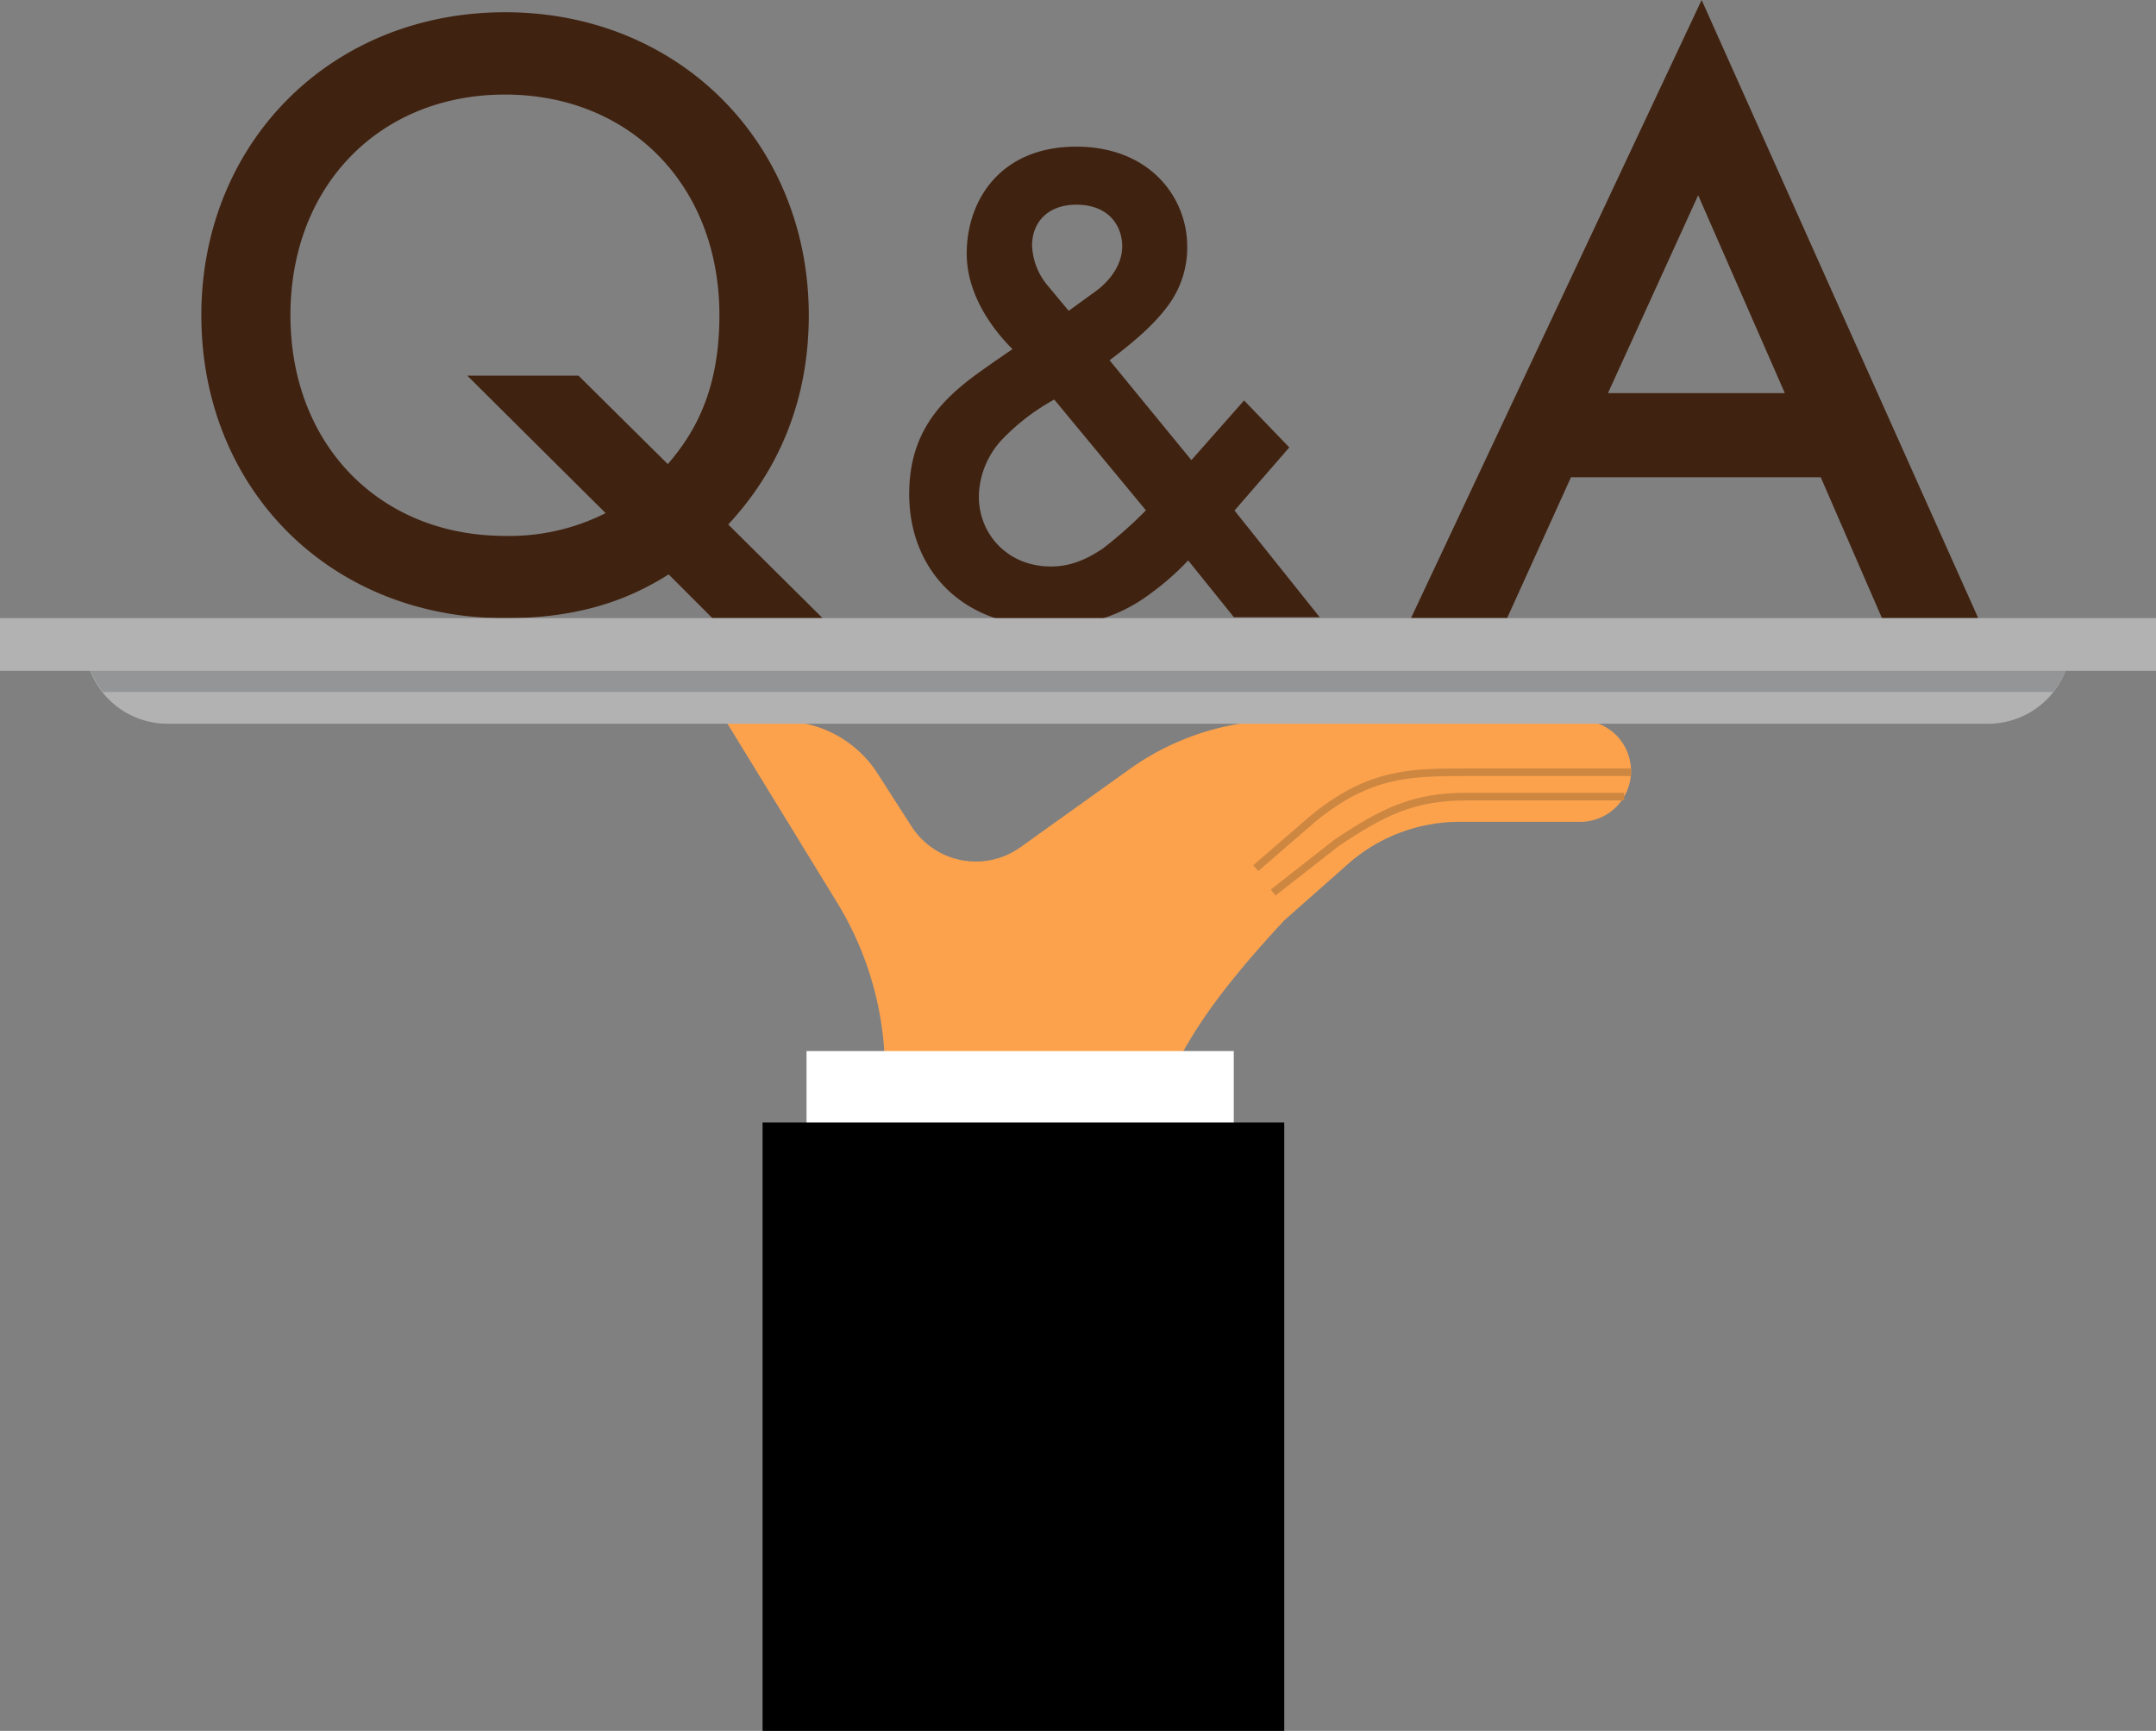 <svg data-name="レイヤー 2" xmlns="http://www.w3.org/2000/svg" width="403.668" height="324.044"><rect width="100%" height="100%" fill="#808080" stroke="none"/><g data-name="レイヤー 1"><g data-name="グループ 13094" style="isolation:isolate" fill="#402210"><path data-name="パス 68754" d="M125.189 107.532c-8.517 5.409-18.024 8.2-30.649 8.2-32.785 0-56.842-24.259-56.842-56.713.001-32.138 24.104-56.727 56.889-56.727 32.62 0 56.842 24.589 56.842 56.723 0 20-8.847 32.455-15.081 39.175l17.676 17.538h-20.638zm-.156-20.646c5.244-6.069 9.663-14.1 9.663-27.871 0-24.259-16.713-41.311-40.156-41.311S54.379 34.756 54.379 59.015s16.722 41.311 40.165 41.311a39.9 39.9 0 0018.849-4.263l-25.9-25.735h20.821z"/><path data-name="パス 68755" d="M241.394 83.759l-10.259 11.817 15.962 19.986h-16.063l-8.572-10.644a50 50 0 01-7.27 6.363 30.254 30.254 0 01-19 5.968c-16.227 0-25.964-10.772-25.964-24.754 0-11.423 5.84-17.419 12.459-22.324 2.338-1.7 6.106-4.291 6.885-4.8-2.989-2.989-8.572-9.608-8.572-17.914 0-9.874 6.234-20 20.509-20 13.752 0 20.775 9.48 20.775 18.694a18.208 18.208 0 01-3.768 11.3c-2.072 2.75-5.061 5.712-10.772 9.993l15.32 18.694 9.865-11.167zm-44.006-8.957a40.568 40.568 0 00-9.443 7.142 16.026 16.026 0 00-4.676 11c0 7 5.327 13.11 13.5 13.11 3.667 0 6.619-1.3 9.736-3.374a79.145 79.145 0 008.047-7.14zm7.536-20.115c3.117-2.209 5.189-5.327 5.189-8.572 0-3.768-2.466-7.793-8.572-7.793-5.317 0-8.306 3.245-8.306 7.664a12.4 12.4 0 002.961 7.527l3.9 4.676z"/><path data-name="パス 68756" d="M340.895 89.342h-46.757l-11.964 26.386h-18L318.598 0l51.79 115.728h-18.024zm-6.72-15.742l-16.228-37.047L301.06 73.6z"/></g><path data-name="パス 68757" d="M305.378 144.368a9.489 9.489 0 01-9.489 9.489h-22.618a31.58 31.58 0 00-20.9 7.908l-11.923 10.547c-11.368 12.285-25 28.421-25 45.143v.568h-49.754v-17.244a60.9 60.9 0 00-8.987-31.845l-20.79-33.917h10.488a21.279 21.279 0 0117.9 9.782l6.363 9.92a14.33 14.33 0 0020.4 3.887l20.39-14.586a48.957 48.957 0 0128.522-9.168h55.925a9.489 9.489 0 019.471 9.516z" fill="#fca24d"/><path data-name="長方形 4475" fill="#fff" d="M151.007 196.773h79.991v21.251h-79.991z"/><path data-name="長方形 4476" d="M142.774 210.149h97.676v113.894h-97.676z"/><path data-name="パス 68758" d="M15.843 119.909h371.965a15.586 15.586 0 01-15.586 15.586H31.392a15.586 15.586 0 01-15.586-15.586z" fill="#b2b2b2"/><path data-name="パス 68759" d="M387.358 123.649a15.585 15.585 0 01-2.943 5.9H19.253a15.585 15.585 0 01-2.943-5.9z" fill="#949596"/><path data-name="長方形 4477" fill="#b2b2b2" d="M0 115.719h403.668v9.874H0z"/><path data-name="パス 68760" d="M235.114 162.531l10.791-9.333c10.562-8.618 18.336-8.618 28.485-8.618h30.988" fill="none" stroke="#ce8741" stroke-miterlimit="10" stroke-width="1.44"/><path data-name="パス 68761" d="M238.369 167.096l11.918-9.333c8.435-5.62 14.137-8.627 24.268-8.627h29.539" fill="none" stroke="#ce8741" stroke-miterlimit="10" stroke-width="1.44"/></g></svg>